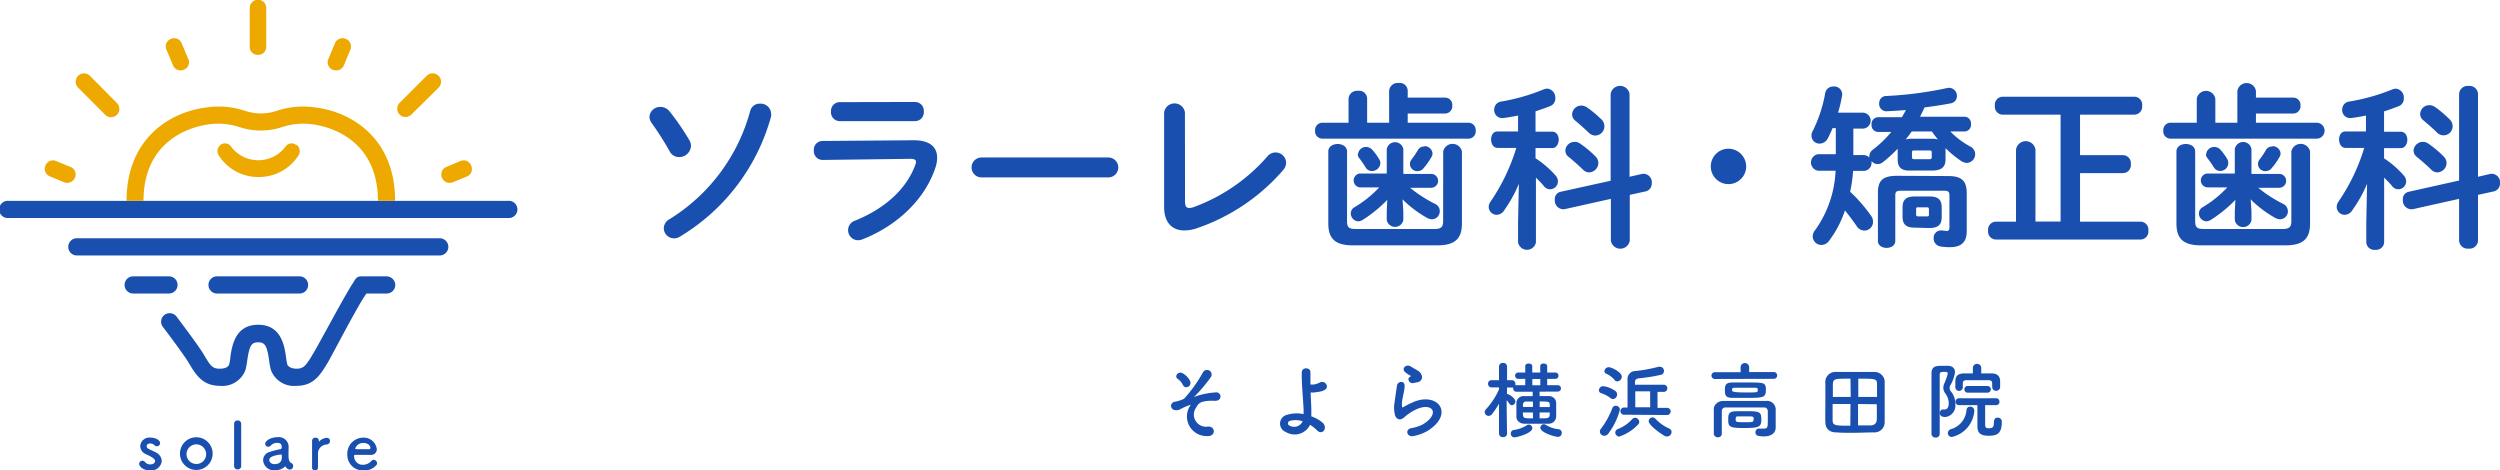 <svg xmlns="http://www.w3.org/2000/svg" viewBox="0 0 313.54 58.97"><defs><style>.cls-1{fill:#194faf;}.cls-2{fill:#eda900;}</style></defs><g id="レイヤー_2" data-name="レイヤー 2"><g id="レイヤー_1-2" data-name="レイヤー 1"><path class="cls-1" d="M86.45,17.57a1.45,1.45,0,0,1,.21.75,1.48,1.48,0,0,1-1.5,1.38A1.3,1.3,0,0,1,84,19a38.66,38.66,0,0,0-2.27-3.57,1.43,1.43,0,0,1-.28-.79,1.34,1.34,0,0,1,1.39-1.23A1.47,1.47,0,0,1,84,14,31.62,31.62,0,0,1,86.45,17.57ZM95.32,13a1.31,1.31,0,0,1,1.39,1.23,1.2,1.2,0,0,1,0,.36A25.37,25.37,0,0,1,85.25,29.69a1.34,1.34,0,0,1-.74.2,1.28,1.28,0,0,1-1.26-1.28A1.34,1.34,0,0,1,84,27.47,23,23,0,0,0,94.1,13.87,1.22,1.22,0,0,1,95.32,13Z"/><path class="cls-1" d="M114.6,17.59c2,0,2.93.84,2.93,2.18a4,4,0,0,1-.21,1.25c-1.35,4.07-4.9,7.33-9.16,9a1.63,1.63,0,0,1-.55.11,1.26,1.26,0,0,1-.37-2.46c3.81-1.54,6.44-4,7.53-6.93a1.33,1.33,0,0,0,.11-.44c0-.27-.22-.38-.7-.38l-11,.14a1.1,1.1,0,0,1-1.11-1.19,1.09,1.09,0,0,1,1.07-1.19Zm.17-4.8A1.11,1.11,0,0,1,115.86,14a1.1,1.1,0,0,1-1.09,1.19h-9.49A1.1,1.1,0,0,1,104.22,14a1.1,1.1,0,0,1,1.06-1.19Z"/><path class="cls-1" d="M139,19.75a1.25,1.25,0,0,1,0,2.5H123.1a1.25,1.25,0,0,1,0-2.5Z"/><path class="cls-1" d="M148.62,25.25c0,.61.15.83.52.83a1.76,1.76,0,0,0,.5-.08,22.54,22.54,0,0,0,9.29-6.36,1.32,1.32,0,0,1,2.37.77,1.46,1.46,0,0,1-.37.92A24.93,24.93,0,0,1,150,28.66a4.76,4.76,0,0,1-1.48.24c-1.52,0-2.52-1-2.52-2.93V14.09a1.32,1.32,0,0,1,2.61,0Z"/><path class="cls-1" d="M174.22,11.41a1.06,1.06,0,0,1,1.18-1,1,1,0,0,1,1.15,1v.83h4.68a.91.91,0,0,1,.91,1,.92.92,0,0,1-.91,1h-4.68v1.15h7.62a.92.92,0,0,1,.91,1,.92.92,0,0,1-.91,1H165.82a.93.93,0,0,1-.89-1,.93.93,0,0,1,.89-1h3.31v-3a1.06,1.06,0,0,1,1.18-1,1,1,0,0,1,1.15,1v3h2.76ZM181,19a1.2,1.2,0,0,1,2.35,0v9c0,1.85-.76,2.77-3.09,2.77H169.67c-2.32,0-3.08-.92-3.08-2.77v-9c0-.63.58-.94,1.17-.94s1.18.31,1.18.94v8.72c0,.81.23,1,1.13,1h9.79c.89,0,1.13-.24,1.13-1Zm-5,7.5V27.6a1.06,1.06,0,0,1-2.08,0V26.54l.06-1.47a16.45,16.45,0,0,1-3.05,2.49,1.16,1.16,0,0,1-.61.2,1,1,0,0,1-.91-1,.89.89,0,0,1,.5-.79,14.18,14.18,0,0,0,3.07-2.47h-2.46a.88.88,0,0,1,0-1.74h3.4V18.69a1.06,1.06,0,0,1,2.08,0v3.12h3.49a.87.87,0,0,1,0,1.74h-2.64a16.33,16.33,0,0,0,3.09,2,1,1,0,0,1,.63.95,1,1,0,0,1-1,1,1.3,1.3,0,0,1-.58-.17A14,14,0,0,1,175.9,25Zm-5.68-7.17a1,1,0,0,1,1-.9,1.07,1.07,0,0,1,.8.37,7.21,7.21,0,0,1,.83,1.13,1,1,0,0,1,.17.52,1.05,1.05,0,0,1-1.06,1,.9.9,0,0,1-.79-.46,12.44,12.44,0,0,0-.8-1.16A.76.76,0,0,1,170.28,19.37Zm8.34-1a1,1,0,0,1,1,.9.76.76,0,0,1-.11.42,8.45,8.45,0,0,1-1,1.43.92.92,0,0,1-.74.38.9.9,0,0,1-.78-1.46,12.45,12.45,0,0,0,.83-1.23A.82.82,0,0,1,178.62,18.38Z"/><path class="cls-1" d="M190.49,23.05a16.84,16.84,0,0,1-1.85,3.34,1.12,1.12,0,0,1-.93.55,1,1,0,0,1-1-1,1.1,1.1,0,0,1,.22-.64,24.65,24.65,0,0,0,3.24-6.75h-2.33c-.57,0-.83-.53-.83-1.06s.26-1,.81-1h2.57v-2c-.63.13-1.24.24-1.83.31a1,1,0,0,1-1.16-1.06,1,1,0,0,1,.85-1,24.92,24.92,0,0,0,5.33-1.52,1.56,1.56,0,0,1,.48-.11,1.13,1.13,0,0,1,1,1.19,1,1,0,0,1-.63,1c-.61.24-1.22.46-1.85.66v2.55h2.09c.56,0,.82.53.82,1s-.26,1.06-.82,1.06h-2.09v1.28A11.82,11.82,0,0,1,195.08,22a1.09,1.09,0,0,1,.31.74,1,1,0,0,1-1,1,1,1,0,0,1-.76-.4c-.29-.35-.63-.7-1-1.06v8.12a1.14,1.14,0,0,1-2.24,0V27.91Zm15.45-1.24A1.06,1.06,0,0,1,207.16,23a1,1,0,0,1-.76,1l-2,.44v5.74a1.2,1.2,0,0,1-2.37,0V24.94l-5.84,1.3A1.09,1.09,0,0,1,195,25.05a.92.92,0,0,1,.74-1L202,22.67V11.78a1.2,1.2,0,0,1,2.37,0V22.17Zm-5.85-2.2a1.18,1.18,0,0,1,.37.84,1.2,1.2,0,0,1-1.16,1.17,1.11,1.11,0,0,1-.8-.38c-.52-.5-1.22-1.12-1.74-1.54a1,1,0,0,1-.44-.81,1.16,1.16,0,0,1,1.16-1.1,1.11,1.11,0,0,1,.69.22A13,13,0,0,1,200.09,19.61Zm.78-4.62a1.23,1.23,0,0,1,.35.82A1.17,1.17,0,0,1,200.09,17a1.2,1.2,0,0,1-.85-.37c-.52-.51-1.15-1.06-1.65-1.48a1,1,0,0,1-.42-.81,1.15,1.15,0,0,1,1.16-1.1,1.32,1.32,0,0,1,.69.22A13.7,13.7,0,0,1,200.87,15Z"/><path class="cls-1" d="M219,20.89a2.22,2.22,0,1,1-2.22-2.24A2.24,2.24,0,0,1,219,20.89Z"/><path class="cls-1" d="M238,18.8v-.15a17.72,17.72,0,0,1-1.83,1.67,1.09,1.09,0,0,1-.67.26,1,1,0,0,1-.78-.39.86.86,0,0,1,0,.24,1,1,0,0,1-.89,1h-1.42a19.21,19.21,0,0,1-.37,2.62,18.88,18.88,0,0,1,2.61,3,1.21,1.21,0,0,1,.26.77,1.1,1.1,0,0,1-1.08,1.1,1.18,1.18,0,0,1-1-.6c-.4-.59-.92-1.27-1.44-1.93a13.35,13.35,0,0,1-2,3.82,1.19,1.19,0,0,1-.94.51,1.09,1.09,0,0,1-1.11-1.06,1.26,1.26,0,0,1,.3-.79,13.74,13.74,0,0,0,2.57-7.46H228a1.05,1.05,0,0,1,0-2.07h2.24V16.07h-.41c-.18.46-.39.88-.59,1.28a1.18,1.18,0,0,1-1,.66,1,1,0,0,1-1.05-1,1.13,1.13,0,0,1,.15-.57,17.29,17.29,0,0,0,1.57-4.76,1,1,0,0,1,1-.83A1,1,0,0,1,231,12.13a16.43,16.43,0,0,1-.48,2h3.09a1,1,0,0,1,0,2h-1.17v3.32h1.33a1,1,0,0,1,.67.31l0-.13a1.07,1.07,0,0,1,.48-.88,14.3,14.3,0,0,0,2.28-2.2h-1.67a.85.85,0,0,1-.81-.92.85.85,0,0,1,.81-.93h3c.17-.31.35-.59.5-.9-.81.07-1.61.11-2.35.15a.91.91,0,0,1-1-1,.88.88,0,0,1,.87-.91,46.57,46.57,0,0,0,7.66-1,1,1,0,0,1,1.22,1,.92.92,0,0,1-.83.93c-1,.2-2.11.35-3.24.51-.17.39-.37.79-.56,1.16h5.59a.83.83,0,0,1,.8.93.83.83,0,0,1-.8.92h-1.79a10.22,10.22,0,0,0,2.51,1.89,1.08,1.08,0,0,1,.61.95,1.09,1.09,0,0,1-1.05,1.1,1.35,1.35,0,0,1-.65-.2A13.44,13.44,0,0,1,244,18.58a.75.75,0,0,1,0,.22V20c0,1.06-.65,1.37-1.61,1.39h-2.83C238.48,21.42,238,21,238,20Zm6.36,3.28c1.76,0,2.3.7,2.3,2.16V29c0,1.36-.67,2-2.11,2a6.38,6.38,0,0,1-1.17-.09,1,1,0,0,1-.87-1,.93.93,0,0,1,1.08-1c.2,0,.42.06.59.06s.31-.11.31-.46v-4c0-.44-.13-.59-.66-.59h-5.48c-.52,0-.65.15-.65.59v5.7c0,.59-.55.88-1.09.88s-1.09-.29-1.09-.88v-6c0-1.52.55-2.16,2.4-2.16Zm-4.23,6.47c-1.06,0-1.52-.4-1.52-1.37V26c0-.95.46-1.36,1.52-1.36H242c1.07,0,1.52.41,1.52,1.36v1.23c0,1.06-.56,1.35-1.52,1.37Zm-.37-12.06c-.24.35-.5.68-.76,1a2.73,2.73,0,0,1,.72-.09h2.61a2.73,2.73,0,0,1,.72.09,12.12,12.12,0,0,1-.76-1Zm2.2,3.48c.24,0,.31-.07.31-.25v-.61c0-.18-.07-.24-.31-.24h-1.87c-.24,0-.3.06-.3.24v.61c0,.2.13.25.3.25Zm-.35,7.17c.24,0,.31,0,.31-.26v-.62c0-.22-.07-.26-.31-.26h-1c-.24,0-.3,0-.3.26v.62c0,.22.11.26.3.26Z"/><path class="cls-1" d="M252.84,18.78a1.23,1.23,0,0,1,2.44,0v9h3.15V14.38h-7.29a1,1,0,0,1-.95-1.12,1,1,0,0,1,.95-1.13h16.52a1,1,0,0,1,1,1.13,1,1,0,0,1-1,1.12h-6.79v5.08h5.37a1,1,0,0,1,1,1.12,1,1,0,0,1-1,1.13h-5.37V27.8h7.57a1,1,0,0,1,1,1.12,1,1,0,0,1-1,1.12h-18.1a1,1,0,0,1-1-1.12,1,1,0,0,1,1-1.12h2.5Z"/><path class="cls-1" d="M280.6,11.41a1.18,1.18,0,0,1,2.33,0v.83h4.68a.92.92,0,0,1,.91,1,.92.92,0,0,1-.91,1h-4.68v1.15h7.61a1,1,0,0,1,0,2H272.2a.92.92,0,0,1-.89-1,.92.92,0,0,1,.89-1h3.31v-3a1.18,1.18,0,0,1,2.33,0v3h2.76ZM287.37,19a1.2,1.2,0,0,1,2.35,0v9c0,1.85-.76,2.77-3.09,2.77H276.05c-2.33,0-3.09-.92-3.09-2.77v-9c0-.63.59-.94,1.18-.94s1.17.31,1.17.94v8.72c0,.81.24,1,1.13,1h9.79c.9,0,1.14-.24,1.14-1Zm-5,7.5V27.6a1.06,1.06,0,0,1-2.09,0V26.54l.07-1.47a16.79,16.79,0,0,1-3.05,2.49,1.19,1.19,0,0,1-.61.2,1,1,0,0,1-.91-1,.89.89,0,0,1,.5-.79,13.89,13.89,0,0,0,3.06-2.47h-2.45a.87.87,0,0,1,0-1.74h3.39V18.69a1.06,1.06,0,0,1,2.09,0v3.12h3.48a.87.87,0,0,1,0,1.74h-2.63a16,16,0,0,0,3.09,2,1.06,1.06,0,0,1,.63.95,1,1,0,0,1-1,1,1.37,1.37,0,0,1-.59-.17A14,14,0,0,1,282.27,25Zm-5.68-7.17a1,1,0,0,1,1-.9,1.07,1.07,0,0,1,.81.37,7.22,7.22,0,0,1,.82,1.13,1,1,0,0,1-.89,1.51.9.9,0,0,1-.78-.46c-.22-.35-.46-.7-.81-1.16A.75.75,0,0,1,276.66,19.37Zm8.33-1a1,1,0,0,1,1,.9.85.85,0,0,1-.11.42,8.45,8.45,0,0,1-1,1.43.94.94,0,0,1-.74.38.9.9,0,0,1-.78-1.46,10.93,10.93,0,0,0,.82-1.23A.84.84,0,0,1,285,18.38Z"/><path class="cls-1" d="M296.87,23.05A16.84,16.84,0,0,1,295,26.39a1.13,1.13,0,0,1-.94.55,1,1,0,0,1-1-1,1.15,1.15,0,0,1,.21-.64,24.09,24.09,0,0,0,3.24-6.75h-2.32c-.57,0-.83-.53-.83-1.06s.26-1,.8-1h2.57v-2c-.63.13-1.24.24-1.82.31a1,1,0,0,1-1.16-1.06,1,1,0,0,1,.85-1A25.09,25.09,0,0,0,300,11.23a1.56,1.56,0,0,1,.48-.11,1.12,1.12,0,0,1,1,1.19,1,1,0,0,1-.63,1c-.61.24-1.22.46-1.85.66v2.55h2.09c.57,0,.83.53.83,1s-.26,1.06-.83,1.06H299v1.28A11.63,11.63,0,0,1,301.46,22a1.09,1.09,0,0,1,.31.74,1,1,0,0,1-1,1,1,1,0,0,1-.76-.4c-.28-.35-.63-.7-1-1.06v8.12a1,1,0,0,1-1.11.93,1,1,0,0,1-1.13-.93V27.91Zm15.45-1.24A1.06,1.06,0,0,1,313.54,23a1,1,0,0,1-.76,1l-2,.44v5.74a1.05,1.05,0,0,1-1.17,1,1.07,1.07,0,0,1-1.2-1V24.94l-5.83,1.3a1.09,1.09,0,0,1-1.22-1.19.92.92,0,0,1,.74-1l6.31-1.41V11.78a1.07,1.07,0,0,1,1.2-1,1.05,1.05,0,0,1,1.17,1V22.17Zm-5.86-2.2a1.16,1.16,0,0,1,.38.84,1.2,1.2,0,0,1-1.16,1.17,1.11,1.11,0,0,1-.8-.38c-.52-.5-1.22-1.12-1.74-1.54a1,1,0,0,1-.44-.81,1.17,1.17,0,0,1,1.85-.88A13,13,0,0,1,306.46,19.61Zm.79-4.62a1.23,1.23,0,0,1,.35.82,1.14,1.14,0,0,1-2,.77c-.53-.51-1.16-1.06-1.66-1.48a1,1,0,0,1-.41-.81,1.14,1.14,0,0,1,1.15-1.1,1.33,1.33,0,0,1,.7.22A13.7,13.7,0,0,1,307.25,15Z"/><path class="cls-1" d="M149.19,51c.15-.22.18-.26,0-.19a7.49,7.49,0,0,0-1.09.47,1,1,0,0,1-.9.11.52.52,0,0,1,.12-1,4.37,4.37,0,0,0,1.18-.38,17.66,17.66,0,0,0,2.38-3.33.57.57,0,1,1,1,.59,19.57,19.57,0,0,1-2.09,2.48c-.12.1,0,.06.07,0l.34-.12a9.84,9.84,0,0,1,2.29-.42.52.52,0,0,1,.52.76c-.09.19-.35.35-.86.29a5,5,0,0,0-1.2.1,1.2,1.2,0,0,0-.9.71,1.52,1.52,0,0,0,1.45,2.43c1-.06,1,1.3-.15,1.19A2.46,2.46,0,0,1,149.19,51Zm-.84-2.71a1.87,1.87,0,0,0-.64-.77c-.5-.32.09-1.06.66-.68a2.22,2.22,0,0,1,.91,1,.56.56,0,0,1-.29.68A.46.46,0,0,1,148.35,48.24Z"/><path class="cls-1" d="M161.26,54.18a1.13,1.13,0,0,1,.18-2.16,4,4,0,0,1,2.05-.08c0-.23,0-.46,0-.65-.12-2.08-.24-3.07-.23-4.56,0-.74,1.14-.69,1.09,0,0,.51,0,1,0,1.5l.38,0a2.7,2.7,0,0,0,.77-.24c.65-.38,1.32.53.62.92a2.17,2.17,0,0,1-.65.22l-.63.09a2.34,2.34,0,0,1-.46,0c0,.58.06,1.23.08,2,0,.25,0,.62,0,1a4.31,4.31,0,0,1,1.4.78c.73.63,0,1.7-.72.94a4.22,4.22,0,0,0-.84-.66A2.14,2.14,0,0,1,161.26,54.18Zm.47-1.38a.31.31,0,0,0,0,.58,1.17,1.17,0,0,0,1.64-.54A2.69,2.69,0,0,0,161.73,52.8Z"/><path class="cls-1" d="M177.26,54.69c-.83.16-1.1-.87-.22-1a5.31,5.31,0,0,0,1.38-.45c1.13-.67,1.44-1.39,1.22-1.81s-1-.57-2.06-.07a6.33,6.33,0,0,0-1.38.9c-.61.59-1,.3-1.2-.06a3.62,3.62,0,0,1-.09-1.78c.09-.76.22-1.56.3-2.09s1-.65.95.1c0,.44-.16,1-.25,1.53a2.83,2.83,0,0,0-.06,1.08c0,.08.08.08.18,0a12.18,12.18,0,0,1,1.17-.59c3.11-1.37,5.3,1.44,1.82,3.6A5.63,5.63,0,0,1,177.26,54.69Zm0-6.65c-.49.12-.86-.54-.43-.78.05,0,.15-.09.08-.14a3.33,3.33,0,0,1-.73-.49c-.44-.49.24-1,.75-.67.19.14.54.3.84.5a1.09,1.09,0,0,1,.58.76.68.68,0,0,1-.65.73Z"/><path class="cls-1" d="M193.09,49.12v.55h1.18a.91.91,0,0,1,.9.81c0,.23,0,.5,0,.78s0,.7,0,1a.93.93,0,0,1-.95.88l-1.43,0c-.55,0-1.09,0-1.61,0s-1-.35-1-.86c0-.3,0-.6,0-.9s0-.58,0-.83a.88.88,0,0,1,.95-.87h1.09v-.55H190.2a.4.4,0,0,1-.42-.4.51.51,0,0,1,0-.13.44.44,0,0,1-.17,0H189c0,.29,0,.57,0,.82h.05c.17,0,1,.5,1,.93a.47.47,0,0,1-.42.47.35.35,0,0,1-.31-.17c-.13-.17-.24-.33-.36-.46,0,1.62.05,4.2.05,4.2h0a.46.46,0,0,1-.51.43.45.45,0,0,1-.5-.43h0l0-3.77a10.09,10.09,0,0,1-.88,1.32.54.54,0,0,1-.42.22.49.49,0,0,1-.49-.47.53.53,0,0,1,.16-.37,9,9,0,0,0,1.63-2.49v-.24l-.94,0h0a.43.43,0,0,1-.43-.46.42.42,0,0,1,.44-.45h.93l0-1.72v0a.46.46,0,0,1,.51-.44.45.45,0,0,1,.5.44v0s0,.79,0,1.72h.58a.44.44,0,0,1,.46.45.48.48,0,0,1,0,.18h1.24v-.79h-.84a.4.4,0,0,1-.43-.41.39.39,0,0,1,.43-.39h.84v-.8c0-.22.22-.33.43-.33s.45.11.45.33v.8h1v-.8c0-.22.21-.33.43-.33s.44.11.44.33v.8h1a.39.39,0,0,1,.42.39.4.4,0,0,1-.42.41h-1v.79h1.33a.4.4,0,1,1,0,.8Zm-3.16,5.73a.45.45,0,0,1-.45-.47.44.44,0,0,1,.41-.46,4,4,0,0,0,1.6-.59.4.4,0,0,1,.24-.08.46.46,0,0,1,.45.46C192.18,54.31,190.29,54.85,189.93,54.85Zm2.32-4.49h-.84a.38.38,0,0,0-.41.38c0,.09,0,.2,0,.3h1.26Zm0,1.37H191c0,.73,0,.74,1.26.74Zm.93-4.2h-1v.79h1Zm1.18,3.52c0-.1,0-.21,0-.3,0-.36-.09-.4-1.26-.4v.7Zm-1.27.68v.74c1.25,0,1.27,0,1.27-.74Zm.1,1.92a.45.45,0,0,1,.43-.45.52.52,0,0,1,.24.08,3.8,3.8,0,0,0,1.59.55.44.44,0,0,1,.42.46.48.48,0,0,1-.47.5C195,54.79,193.19,54.25,193.19,53.65Z"/><path class="cls-1" d="M202,49.94a4,4,0,0,0-1.2-.64.36.36,0,0,1-.27-.35.54.54,0,0,1,.52-.52,3.4,3.4,0,0,1,1.52.59.52.52,0,0,1,.24.45.57.57,0,0,1-.51.58A.51.51,0,0,1,202,49.94Zm-.8,4.71a.53.53,0,0,1-.43-.86,10.18,10.18,0,0,0,1.44-2.6.45.45,0,0,1,.43-.3.5.5,0,0,1,.52.49,8.51,8.51,0,0,1-1.45,3A.63.63,0,0,1,201.17,54.65Zm1.3-7a3.09,3.09,0,0,0-1.06-.79.35.35,0,0,1-.22-.32.55.55,0,0,1,.55-.49c.33,0,1.63.62,1.63,1.2a.6.6,0,0,1-.55.58A.43.43,0,0,1,202.47,47.64Zm.62,7.11a.53.53,0,0,1-.54-.51.47.47,0,0,1,.33-.44,4.79,4.79,0,0,0,1.8-1.25.51.51,0,0,1,.35-.17.55.55,0,0,1,.53.52.43.43,0,0,1-.12.3A5.75,5.75,0,0,1,203.09,54.75Zm.59-2.75a.44.44,0,0,1-.48-.44.45.45,0,0,1,.47-.46h.42V47.65a1,1,0,0,1,1-1.12A18.52,18.52,0,0,0,208,46a.58.58,0,0,1,.19,0,.51.51,0,0,1,.5.53.49.49,0,0,1-.4.48,22,22,0,0,1-2.76.44c-.39.06-.48.22-.48.53v.27h3.57a.45.45,0,0,1,.49.46.45.45,0,0,1-.49.44h-.74v2h1.15a.46.46,0,0,1,.5.45.46.46,0,0,1-.5.45Zm3.24-2.93h-1.86v2h1.87Zm1.82,5.59c-.39-.21-2-1.32-2-1.85a.5.5,0,0,1,.5-.47.52.52,0,0,1,.35.17,5.28,5.28,0,0,0,1.71,1.22.47.47,0,0,1,.31.44.57.57,0,0,1-.56.56A.65.65,0,0,1,208.74,54.66Z"/><path class="cls-1" d="M215.14,47.53a.43.43,0,1,1,0-.85h3.16V46a.54.54,0,0,1,1.07,0v.66h3.15a.43.43,0,0,1,0,.85Zm6.57,5c0-.33,0-.7,0-1a.45.45,0,0,0-.47-.43c-.79,0-1.66,0-2.52,0s-1.66,0-2.32,0a.45.45,0,0,0-.46.43c0,.42,0,.94,0,1.46s0,1,0,1.43v0a.44.44,0,0,1-.48.42.48.48,0,0,1-.52-.44c0-.46,0-1,0-1.56s0-1.09,0-1.56.47-1,1.21-1l2.6,0,2.75,0a1.09,1.09,0,0,1,1.2,1c0,.55,0,1.15,0,1.44,0,.12,0,.62,0,.91v0c0,.57-.41,1.1-1.48,1.1-.81,0-1.06-.15-1.06-.51a.45.45,0,0,1,.46-.47h.1a3.24,3.24,0,0,0,.5,0c.27,0,.46-.08.46-.38C221.7,53.48,221.71,53,221.71,52.53Zm-2.43-2.63-1.95,0c-.81,0-1-.23-1-.93s.09-1,1-1c.57,0,1.25,0,1.91,0,2,0,2.23,0,2.23.93S221.18,49.9,219.28,49.9Zm-.49,1.67c1.77,0,2.11,0,2.11,1s-.26,1.11-2.33,1.11c-1.74,0-1.82-.22-1.82-1.09,0-.47,0-1,.83-1C217.92,51.57,218.35,51.57,218.79,51.57Zm1.32-2.94h-2.54c-.28,0-.34.07-.34.27s0,.32,1.78.32c1.44,0,1.44,0,1.44-.32C220.45,48.74,220.45,48.63,220.11,48.63Zm-1.3,3.59-.86,0c-.12,0-.27,0-.27.36s.07.37,1.13.37,1.12,0,1.12-.38S219.93,52.22,218.81,52.22Z"/><path class="cls-1" d="M235.08,54.23c-.91,0-1.8.05-2.67.05s-1.44,0-2.1-.05c-.89,0-1.35-.48-1.38-1.24s0-1.65,0-2.65,0-1.72,0-2.26a1.27,1.27,0,0,1,1.38-1.43c.86,0,1.78,0,2.68,0,.74,0,1.47,0,2.12,0a1.26,1.26,0,0,1,1.26,1.2c0,.63,0,1.57,0,2.5s0,2.07,0,2.61A1.27,1.27,0,0,1,235.08,54.23Zm-3-6.74c-2,0-2.18,0-2.21.72,0,.41,0,1,0,1.57h2.24Zm0,3.18h-2.24c0,.76,0,1.49,0,2,0,.69.23.72,2.22.72Zm3.33-.89c0-.61,0-1.17,0-1.57,0-.72-.18-.72-2.35-.72v2.29Zm-2.38.89v2.68c.54,0,1.07,0,1.56,0s.77-.27.79-.72,0-1.21,0-1.93Z"/><path class="cls-1" d="M242.75,54.87a.47.47,0,0,1-.51-.46c0-1.9,0-5.33,0-7.53,0-1,.57-1,1.5-1h.56c.59,0,.89.35.89.79a4.64,4.64,0,0,1-.61,1.7.68.68,0,0,0-.07.29.67.67,0,0,0,.16.42,2.39,2.39,0,0,1,.56,1.62A1.44,1.44,0,0,1,244,52.3c-.17,0-.71,0-.71-.5a.42.42,0,0,1,.37-.45l.11,0,.15,0c.23,0,.48-.19.48-.75a2,2,0,0,0-.4-1.22,1.32,1.32,0,0,1-.28-.74,1.43,1.43,0,0,1,.15-.59,6.85,6.85,0,0,0,.41-1.2c0-.12,0-.21-.42-.21s-.59,0-.59.37c0,1,0,2.2,0,3.49v3.87A.46.46,0,0,1,242.75,54.87Zm1.54-.55a.54.54,0,0,1,.39-.5,2.68,2.68,0,0,0,1.95-2.41.44.44,0,0,1,.45-.41.51.51,0,0,1,.53.48.25.25,0,0,1,0,.08,3.63,3.63,0,0,1-2.8,3.24A.48.48,0,0,1,244.29,54.32Zm5.56-5.75v-.43c0-.37-.14-.44-.47-.46l-1.38,0-1.33,0c-.38,0-.5.12-.5.43v.45a.47.47,0,0,1-.94,0V48c0-.48,0-1.14,1.05-1.17l1.15,0v-.74h0a.53.53,0,0,1,1.05,0h0v.74c.46,0,.91,0,1.31,0,.67,0,1.06.34,1.06,1v.73a.49.49,0,0,1-.51.45.44.44,0,0,1-.47-.43Zm.24,4.23a.41.41,0,0,1,.44-.42.49.49,0,0,1,.53.5c0,1.49-.56,1.77-1.67,1.77S248,54.2,248,53.45c0-.36,0-2,0-2.64l-2.32,0a.41.41,0,0,1-.42-.44.41.41,0,0,1,.42-.42h4.68a.4.4,0,0,1,.4.43.39.39,0,0,1-.39.43h0l-1.4,0c0,.63,0,1.85,0,2.36,0,.28,0,.54.41.54.58,0,.69-.16.69-.79v-.11Zm-3.31-3.55a.42.42,0,1,1,0-.84h2.48a.42.42,0,0,1,0,.84Z"/><path class="cls-1" d="M63.71,25.19H1.08a1.08,1.08,0,1,0,0,2.15H63.71a1.08,1.08,0,1,0,0-2.15Z"/><path class="cls-1" d="M55.15,29.88H9.64a1.08,1.08,0,0,0,0,2.16H55.15a1.08,1.08,0,0,0,0-2.16Z"/><path class="cls-1" d="M48.44,34.66H45.31c-.68,0-.78.46-1.05.85-.93,1.36-4.45,8-5,8.86-.89,1.51-1.19,1.87-2.07,1.87s-1.14-.46-1.14-.48a7,7,0,0,1-.17-.92c-.2-1.44-.59-4.11-3.5-4.11s-3.29,2.67-3.5,4.11c0,.35-.1.69-.16.92,0,0-.16.48-1.14.48s-1.18-.36-2.08-1.87c-.51-.86-2.33-3.3-3.33-4.63a1.1,1.1,0,0,0-1.38-.35,1.07,1.07,0,0,0-.37,1.6c1,1.3,2.76,3.69,3.23,4.48.89,1.5,1.73,2.92,3.93,2.92a3.09,3.09,0,0,0,3.21-2,9.89,9.89,0,0,0,.22-1.2c.27-1.84.52-2.26,1.37-2.26s1.11.42,1.37,2.26a9.89,9.89,0,0,0,.22,1.2,3.09,3.09,0,0,0,3.22,2c2.19,0,3-1.42,3.92-2.92.48-.79,3.87-7.37,4.85-8.66H48.5a1.08,1.08,0,0,0,1.06-1.26A1.12,1.12,0,0,0,48.44,34.66Z"/><path class="cls-1" d="M37.67,36.81a1.08,1.08,0,0,0,0-2.15H27.12a1.08,1.08,0,0,0,0,2.15Z"/><path class="cls-1" d="M22.27,35.73a1.07,1.07,0,0,0-1.08-1.07H16.6a1.08,1.08,0,0,0,0,2.15h4.59A1.08,1.08,0,0,0,22.27,35.73Z"/><path class="cls-1" d="M18.86,59c-1,0-1.41-.56-1.41-.83a.41.41,0,0,1,.41-.39.4.4,0,0,1,.33.17.79.79,0,0,0,.66.29c.43,0,.6-.23.6-.42s-.18-.42-1.13-.85a1.12,1.12,0,0,1-.73-1,1.14,1.14,0,0,1,1.24-1.09c.75,0,1.25.37,1.25.69a.41.41,0,0,1-.41.4.45.45,0,0,1-.33-.16.68.68,0,0,0-.51-.19c-.28,0-.44.15-.44.33a.44.44,0,0,0,.27.36l.83.4a1.29,1.29,0,0,1,.8,1.11A1.33,1.33,0,0,1,18.86,59Z"/><path class="cls-1" d="M22.57,56.89a2.05,2.05,0,1,1,4.1,0,2.05,2.05,0,1,1-4.1,0Zm3.28,0a1.23,1.23,0,1,0-1.22,1.3A1.22,1.22,0,0,0,25.85,56.89Z"/><path class="cls-1" d="M29.36,58.46c0-.57,0-1.73,0-2.82s0-2.13,0-2.46a.42.42,0,0,1,.45-.45.42.42,0,0,1,.44.43v0c0,.39,0,1.65,0,2.92,0,.87,0,1.74,0,2.36h0a.42.42,0,0,1-.44.43.42.42,0,0,1-.45-.43Z"/><path class="cls-1" d="M36,58.75a1.06,1.06,0,0,1-.22-.27l0,0,0,0a1.73,1.73,0,0,1-1.27.49A1.34,1.34,0,0,1,33,57.69a1.07,1.07,0,0,1,.79-1,9.76,9.76,0,0,1,1.39-.36c.09,0,.15-.1.15-.27s0-.52-.58-.52a1.07,1.07,0,0,0-.8.35.4.4,0,0,1-.3.14.38.38,0,0,1-.39-.37c0-.39.72-.83,1.54-.83a1.23,1.23,0,0,1,1.39,1.38c0,.11,0,.21,0,.32a5.5,5.5,0,0,0,0,.68,1,1,0,0,0,0,.18c.07.66.37.68.44.73a.33.33,0,0,1,.13.28.42.42,0,0,1-.71.37ZM35.23,57c-1.38.17-1.46.51-1.46.71s.22.5.64.5c.66,0,.94-.33.94-.91,0-.12,0-.3-.11-.3Z"/><path class="cls-1" d="M39.14,58.52h0c0-.78,0-1.32,0-1.8s0-.91,0-1.46h0a.4.4,0,0,1,.44-.37.38.38,0,0,1,.41.38v.14l0,0a1.48,1.48,0,0,1,1-.5.39.39,0,0,1,.4.39.46.46,0,0,1-.46.45,1.16,1.16,0,0,0-1.05,1c0,.15,0,.32,0,.54s0,.73,0,1.31a.38.38,0,0,1-.42.41A.4.4,0,0,1,39.14,58.52Z"/><path class="cls-1" d="M45.56,59a1.94,1.94,0,0,1-2-2,2,2,0,0,1,1.94-2.11,1.65,1.65,0,0,1,1.76,1.45.71.71,0,0,1-.78.71h-2c-.05,0-.07.07-.07.16a1.07,1.07,0,0,0,1.11,1.08,1.39,1.39,0,0,0,1.06-.49.37.37,0,0,1,.28-.13.44.44,0,0,1,.43.42.37.37,0,0,1-.12.28A2,2,0,0,1,45.56,59Zm.9-2.85c0-.12-.17-.6-.91-.6a1.05,1.05,0,0,0-1,.71c0,.08.08.08.83.08h.93A.18.18,0,0,0,46.46,56.12Z"/><path class="cls-2" d="M37.12,18.17a.91.91,0,0,0-1.3.2,4.26,4.26,0,0,1-6.85,0,.92.92,0,0,0-1.31-.2l0,0a1,1,0,0,0-.25,1.28,5.85,5.85,0,0,0,4.91,2.75v0h.23v0a5.86,5.86,0,0,0,4.91-2.75,1,1,0,0,0-.25-1.28Z"/><path class="cls-2" d="M39.52,13.47a10.48,10.48,0,0,0-4.76.41,6.2,6.2,0,0,1-4.08,0,10.48,10.48,0,0,0-4.76-.41c-4.73.58-10.05,4-10.05,11.72H18c0-8.13,6.77-9.42,8.17-9.59a8.41,8.41,0,0,1,3.77.31,8.52,8.52,0,0,0,5.53,0,8.37,8.37,0,0,1,3.76-.31c1.4.17,8.16,1.46,8.17,9.59h2.15C49.57,17.49,44.25,14.05,39.52,13.47Z"/><path class="cls-2" d="M32.39,6.88a1,1,0,0,0,1-1V1a1,1,0,1,0-2.07,0v4.8A1,1,0,0,0,32.39,6.88Z"/><path class="cls-2" d="M21.7,8.19a1,1,0,0,0,.95.64,1.1,1.1,0,0,0,.4-.08,1,1,0,0,0,.56-1.36l-.82-1.95a1,1,0,0,0-1.35-.56,1,1,0,0,0-.56,1.36Z"/><path class="cls-2" d="M11.27,9.5A1,1,0,1,0,9.81,11l3.39,3.4a1,1,0,0,0,.73.3,1.06,1.06,0,0,0,.74-.3,1.05,1.05,0,0,0,0-1.47Z"/><path class="cls-2" d="M8.82,20.93,7.05,20.2a1,1,0,0,0-1.35.57,1,1,0,0,0,.56,1.35L8,22.85a1.14,1.14,0,0,0,.4.08,1.06,1.06,0,0,0,1-.65A1,1,0,0,0,8.82,20.93Z"/><path class="cls-2" d="M41.73,8.75a1.14,1.14,0,0,0,.4.08,1,1,0,0,0,1-.64l.81-1.95A1,1,0,1,0,42,5.44l-.81,1.95A1,1,0,0,0,41.73,8.75Z"/><path class="cls-2" d="M53.52,9.5l-3.4,3.4a1.05,1.05,0,0,0,0,1.47,1,1,0,0,0,.73.3,1.06,1.06,0,0,0,.74-.3L55,11A1,1,0,1,0,53.52,9.5Z"/><path class="cls-2" d="M59.09,20.77a1,1,0,0,0-1.35-.57L56,20.93a1,1,0,0,0-.57,1.35,1,1,0,0,0,1,.65,1.09,1.09,0,0,0,.39-.08l1.77-.73A1,1,0,0,0,59.09,20.77Z"/></g></g></svg>